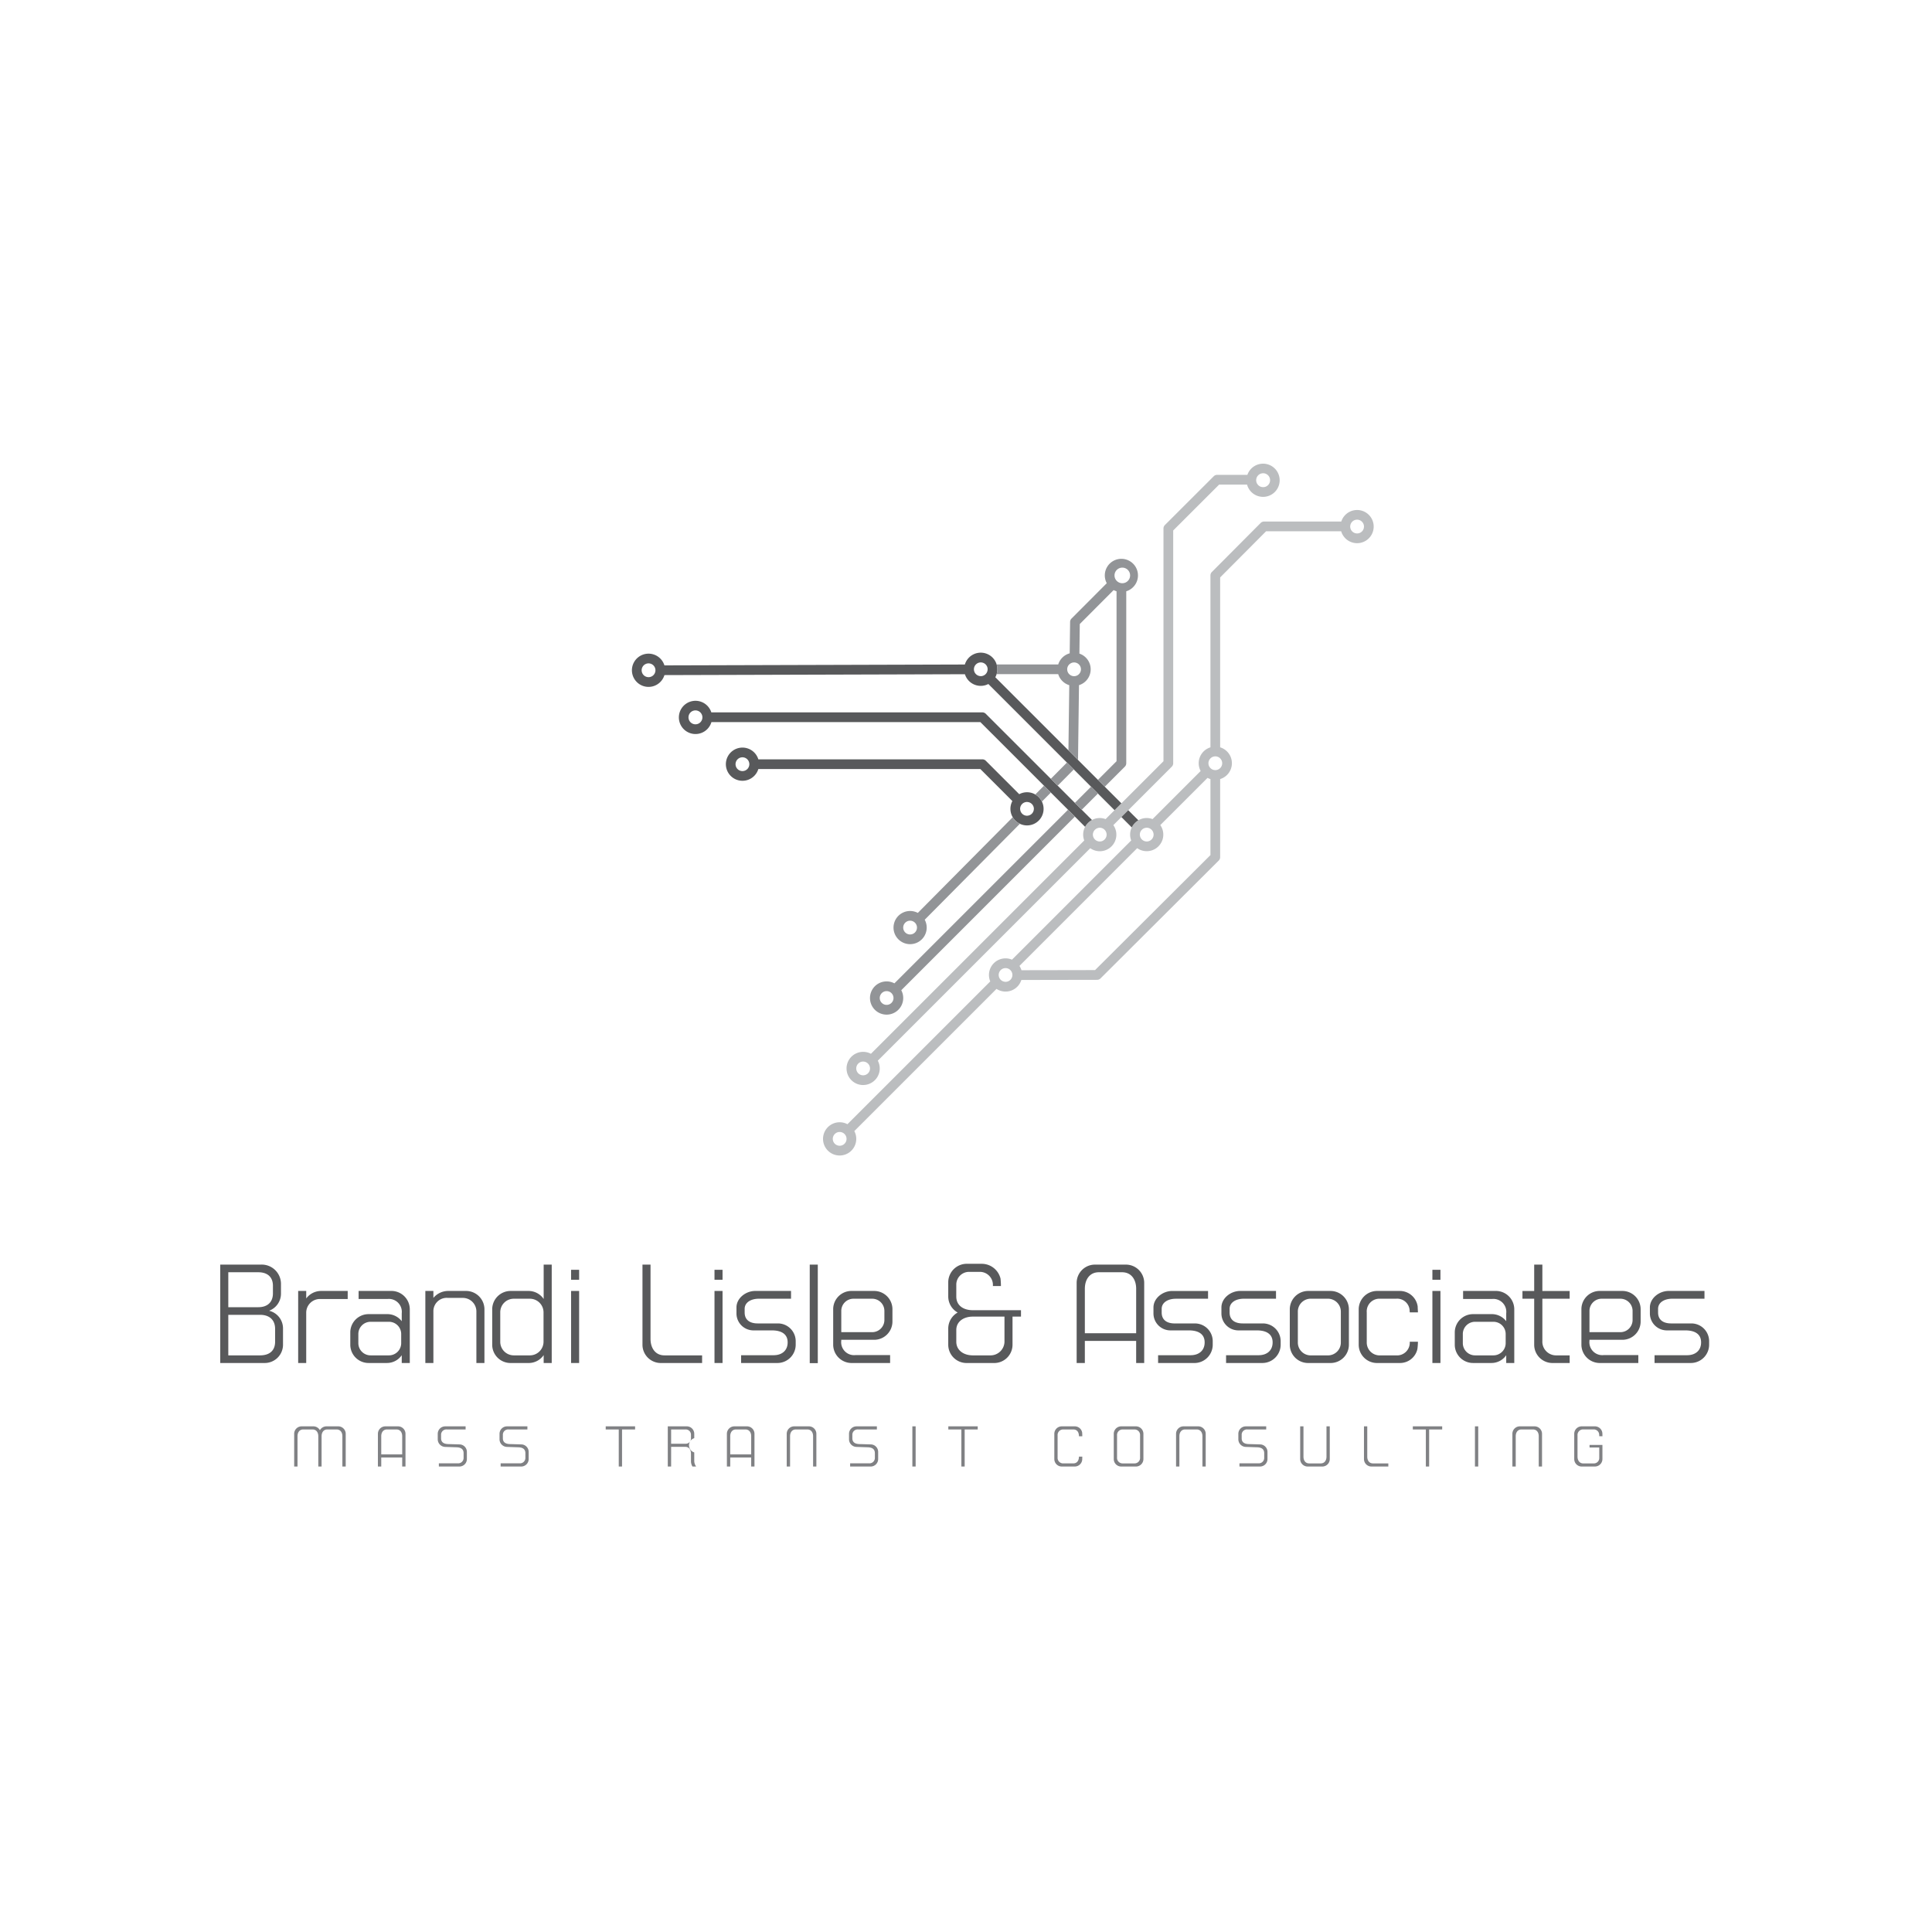 <svg xmlns="http://www.w3.org/2000/svg" xmlns:xlink="http://www.w3.org/1999/xlink" width="500" height="500" viewBox="0 0 500 500">
  <defs>
    <clipPath id="clip-path">
      <rect id="Rectangle_24" data-name="Rectangle 24" width="385.322" height="259.535" fill="none"/>
    </clipPath>
    <clipPath id="clip-logo-logo-bl-1_4">
      <rect width="500" height="500"/>
    </clipPath>
  </defs>
  <g id="logo-logo-bl-1_4" data-name="logo-logo-bl-1 – 4" clip-path="url(#clip-logo-logo-bl-1_4)">
    <g id="Group_7453" data-name="Group 7453" transform="translate(57 120)">
      <g id="Group_13" data-name="Group 13" clip-path="url(#clip-path)">
        <path id="Path_176" data-name="Path 176" d="M35.2,397.231H32.777c-.967,0-1.471.778-1.471,1.745v7.846h-.865v-8.467a1.932,1.932,0,0,1,1.932-1.932h3.044a1.94,1.94,0,0,1,1.687.995,1.942,1.942,0,0,1,1.688-.995h3.043a1.936,1.936,0,0,1,1.947,1.932v8.467h-.865v-7.846c0-.967-.5-1.745-1.486-1.745H39.008c-.967,0-1.471.778-1.471,1.745v7.846h-.852v-7.846c0-.967-.5-1.745-1.486-1.745" transform="translate(-11.31 -147.287)" fill="#808184"/>
        <path id="Path_177" data-name="Path 177" d="M64.923,398.355a1.932,1.932,0,0,1,1.932-1.932h3.274a1.933,1.933,0,0,1,1.933,1.932v8.467h-.852v-2.337H65.788v2.337h-.865Zm4.8-1.124H67.258c-.965,0-1.471.778-1.471,1.745v4.7h5.423v-4.7c0-.967-.5-1.745-1.486-1.745" transform="translate(-24.121 -147.287)" fill="#808184"/>
        <path id="Path_178" data-name="Path 178" d="M96.775,397.231H91.929a1.36,1.36,0,0,0-1.5,1.427v.851c0,.909.534,1.442,1.745,1.5l2.986.087a1.942,1.942,0,0,1,1.946,1.918v1.875a1.936,1.936,0,0,1-1.946,1.933H89.851V406h4.962a1.4,1.4,0,0,0,1.442-1.428v-1.183c0-.966-.549-1.485-1.76-1.543l-3-.1a1.977,1.977,0,0,1-1.933-1.961v-1.428a1.933,1.933,0,0,1,1.933-1.932h5.279Z" transform="translate(-33.276 -147.287)" fill="#808184"/>
        <path id="Path_179" data-name="Path 179" d="M122.218,397.231h-4.846a1.36,1.36,0,0,0-1.5,1.427v.851c0,.909.534,1.442,1.745,1.5l2.986.087a1.942,1.942,0,0,1,1.946,1.918v1.875a1.936,1.936,0,0,1-1.946,1.933h-5.308V406h4.962a1.4,1.4,0,0,0,1.442-1.428v-1.183c0-.966-.549-1.485-1.76-1.543l-3-.1a1.977,1.977,0,0,1-1.933-1.961v-1.428a1.933,1.933,0,0,1,1.933-1.932h5.279Z" transform="translate(-42.729 -147.287)" fill="#808184"/>
        <path id="Path_180" data-name="Path 180" d="M166.336,396.423v.808h-3.375v9.591h-.852v-9.591h-3.374v-.808Z" transform="translate(-58.976 -147.287)" fill="#808184"/>
        <path id="Path_181" data-name="Path 181" d="M185.158,406.822h-.865v-10.4h4.918a1.933,1.933,0,0,1,1.933,1.932v1.126a1.935,1.935,0,0,0,0,3.692v2.25a2.457,2.457,0,0,0,.49,1.4h-.951a2.692,2.692,0,0,1-.39-1.4v-1.933c0-.966-.476-1.759-1.442-1.759h-3.692Zm0-5.9h3.692a1.348,1.348,0,0,0,1.442-1.384V398.6a1.345,1.345,0,0,0-1.442-1.37h-3.692Z" transform="translate(-68.472 -147.287)" fill="#808184"/>
        <path id="Path_182" data-name="Path 182" d="M208.633,398.355a1.933,1.933,0,0,1,1.934-1.932h3.274a1.933,1.933,0,0,1,1.932,1.932v8.467h-.852v-2.337H209.5v2.337h-.865Zm4.8-1.124H210.97c-.967,0-1.472.778-1.472,1.745v4.7h5.423v-4.7c0-.967-.5-1.745-1.485-1.745" transform="translate(-77.515 -147.287)" fill="#808184"/>
        <path id="Path_183" data-name="Path 183" d="M238.612,397.231h-3c-.967,0-1.472.778-1.472,1.745v7.846h-.865v-8.467a1.933,1.933,0,0,1,1.933-1.932H239a1.936,1.936,0,0,1,1.947,1.932v8.467H240.1v-7.846c0-.967-.5-1.745-1.485-1.745" transform="translate(-86.671 -147.287)" fill="#808184"/>
        <path id="Path_184" data-name="Path 184" d="M266.136,397.231H261.29a1.36,1.36,0,0,0-1.5,1.427v.851c0,.909.534,1.442,1.745,1.5l2.986.087a1.942,1.942,0,0,1,1.946,1.918v1.875a1.936,1.936,0,0,1-1.946,1.933h-5.308V406h4.962a1.4,1.4,0,0,0,1.442-1.428v-1.183c0-.966-.549-1.485-1.76-1.543l-3-.1a1.977,1.977,0,0,1-1.932-1.961v-1.428a1.933,1.933,0,0,1,1.932-1.932h5.279Z" transform="translate(-96.2 -147.287)" fill="#808184"/>
        <rect id="Rectangle_20" data-name="Rectangle 20" width="0.851" height="10.399" transform="translate(179.118 249.136)" fill="#808184"/>
        <path id="Path_185" data-name="Path 185" d="M307.431,396.423v.808h-3.375v9.591H303.2v-9.591h-3.374v-.808Z" transform="translate(-111.399 -147.287)" fill="#808184"/>
        <path id="Path_186" data-name="Path 186" d="M345.414,406.822a1.936,1.936,0,0,1-1.947-1.933v-6.534a1.933,1.933,0,0,1,1.932-1.932h3.36a1.931,1.931,0,0,1,1.919,1.643c.014.246.028.606.028.923h-.865c0-1.066-.49-1.759-1.456-1.759h-2.611a1.427,1.427,0,0,0-1.457,1.528v5.726a1.427,1.427,0,0,0,1.457,1.529h2.611c.923,0,1.456-.693,1.456-1.76l.865.014c0,.5-.014.3-.014.764a1.94,1.94,0,0,1-1.947,1.789Z" transform="translate(-127.611 -147.287)" fill="#808184"/>
        <path id="Path_187" data-name="Path 187" d="M369.881,406.822a1.933,1.933,0,0,1-1.933-1.933v-6.534a1.933,1.933,0,0,1,1.933-1.932h3.793a1.935,1.935,0,0,1,1.947,1.932v6.534a1.936,1.936,0,0,1-1.947,1.933Zm-1.082-8.062v5.726a1.424,1.424,0,0,0,1.442,1.529h3.073a1.424,1.424,0,0,0,1.442-1.529v-5.726a1.424,1.424,0,0,0-1.442-1.528h-3.073a1.424,1.424,0,0,0-1.442,1.528" transform="translate(-136.707 -147.287)" fill="#808184"/>
        <path id="Path_188" data-name="Path 188" d="M398.934,397.231h-3c-.967,0-1.472.778-1.472,1.745v7.846H393.6v-8.467a1.933,1.933,0,0,1,1.933-1.932h3.793a1.936,1.936,0,0,1,1.947,1.932v8.467h-.851v-7.846c0-.967-.5-1.745-1.485-1.745" transform="translate(-146.237 -147.287)" fill="#808184"/>
        <path id="Path_189" data-name="Path 189" d="M426.459,397.231h-4.846a1.36,1.36,0,0,0-1.5,1.427v.851c0,.909.534,1.442,1.745,1.5l2.986.087a1.942,1.942,0,0,1,1.946,1.918v1.875a1.936,1.936,0,0,1-1.946,1.933h-5.308V406H424.5a1.4,1.4,0,0,0,1.442-1.428v-1.183c0-.966-.549-1.485-1.76-1.543l-3-.1a1.977,1.977,0,0,1-1.932-1.961v-1.428a1.933,1.933,0,0,1,1.932-1.932h5.279Z" transform="translate(-155.767 -147.287)" fill="#808184"/>
        <path id="Path_190" data-name="Path 190" d="M451.521,396.423h.851v8.466a1.932,1.932,0,0,1-1.933,1.933h-3.793a1.933,1.933,0,0,1-1.932-1.933v-8.466h.851v7.846c0,.966.5,1.745,1.471,1.745h3c.98,0,1.486-.779,1.486-1.745Z" transform="translate(-165.228 -147.287)" fill="#808184"/>
        <path id="Path_191" data-name="Path 191" d="M477.286,406.822h-4.37a1.933,1.933,0,0,1-1.932-1.933v-8.466h.85v7.846c0,.967.5,1.745,1.471,1.745h3.981Z" transform="translate(-174.989 -147.287)" fill="#808184"/>
        <path id="Path_192" data-name="Path 192" d="M498.7,396.423v.808h-3.375v9.591h-.851v-9.591H491.1v-.808Z" transform="translate(-182.464 -147.287)" fill="#808184"/>
        <rect id="Rectangle_21" data-name="Rectangle 21" width="0.851" height="10.399" transform="translate(324.716 249.136)" fill="#808184"/>
        <path id="Path_193" data-name="Path 193" d="M537.439,397.231h-3c-.967,0-1.471.778-1.471,1.745v7.846H532.1v-8.467a1.932,1.932,0,0,1,1.932-1.932h3.793a1.936,1.936,0,0,1,1.948,1.932v8.467h-.852v-7.846c0-.967-.5-1.745-1.486-1.745" transform="translate(-197.697 -147.287)" fill="#808184"/>
        <path id="Path_194" data-name="Path 194" d="M559.5,406.822a1.933,1.933,0,0,1-1.933-1.933v-6.534a1.933,1.933,0,0,1,1.933-1.932h3.418a1.935,1.935,0,0,1,1.933,1.774c.014.073.014.779.014.793l-.822-.014a2.774,2.774,0,0,0-.015-.361,1.409,1.409,0,0,0-1.442-1.4h-2.711a1.439,1.439,0,0,0-1.457,1.543v5.5c0,.981.534,1.76,1.457,1.76h2.711a1.386,1.386,0,0,0,1.457-1.429V401.9h-2.51v-.664h3.332v3.649a1.945,1.945,0,0,1-1.948,1.933Z" transform="translate(-207.158 -147.287)" fill="#808184"/>
        <path id="Path_195" data-name="Path 195" d="M0,355.287V329.823H10.454a4.987,4.987,0,0,1,5.262,4.909v2.543a4.726,4.726,0,0,1-3.072,4.486,4.7,4.7,0,0,1,3.6,4.592v4.2a4.732,4.732,0,0,1-4.732,4.732Zm2.083-14.445h7.77c2.367,0,3.78-1.307,3.78-3.568V335.3c0-2.261-1.413-3.5-3.78-3.5H2.083Zm0,12.467h8.23c2.366,0,3.885-1.165,3.885-3.532v-3.32c0-2.367-1.519-3.638-3.885-3.638H2.083Z" transform="translate(0 -122.542)" fill="#58595b"/>
        <path id="Path_196" data-name="Path 196" d="M37.7,342.753a3.541,3.541,0,0,0-3.531,3.531v13.032H32.086V340.67h2.085v1.942a4.8,4.8,0,0,1,3.814-1.942h6.922v2.083Z" transform="translate(-11.921 -126.572)" fill="#58595b"/>
        <path id="Path_197" data-name="Path 197" d="M68.951,359.317H66.867V357.3a4.642,4.642,0,0,1-3.85,2.013H58.284a4.733,4.733,0,0,1-4.732-4.733v-3.178a4.733,4.733,0,0,1,4.732-4.733h4.733a4.678,4.678,0,0,1,3.85,1.836v-2.048a3.342,3.342,0,0,0-3.673-3.709H55.706v-2.083h8.512a4.763,4.763,0,0,1,4.733,4.767ZM58.815,348.65a3.166,3.166,0,0,0-3.179,3.179v2.331a3.166,3.166,0,0,0,3.179,3.179h4.732a3.166,3.166,0,0,0,3.179-3.179v-2.331a3.166,3.166,0,0,0-3.179-3.179Z" transform="translate(-19.897 -126.572)" fill="#58595b"/>
        <path id="Path_198" data-name="Path 198" d="M99.751,359.317H97.667V345.9A3.507,3.507,0,0,0,94.1,342.47H90.321A3.444,3.444,0,0,0,86.541,346v13.315H84.458V340.669h2.083v1.8a4.981,4.981,0,0,1,3.78-1.8h4.7a4.763,4.763,0,0,1,4.733,4.767Z" transform="translate(-31.379 -126.572)" fill="#58595b"/>
        <path id="Path_199" data-name="Path 199" d="M116.724,355.287a4.733,4.733,0,0,1-4.732-4.733v-9.147a4.763,4.763,0,0,1,4.732-4.767h4.7a4.719,4.719,0,0,1,3.885,2.083v-8.9h2.085v25.465h-2.085v-2.048a4.686,4.686,0,0,1-3.885,2.048Zm.813-16.635a3.5,3.5,0,0,0-3.462,3.531v7.594a3.505,3.505,0,0,0,3.462,3.532h4.238a3.536,3.536,0,0,0,3.5-3.532v-7.594a3.535,3.535,0,0,0-3.5-3.531Z" transform="translate(-41.609 -122.542)" fill="#58595b"/>
        <path id="Path_200" data-name="Path 200" d="M144.472,331.958h2.083v2.579h-2.083Zm0,5.475h2.083V356.08h-2.083Z" transform="translate(-53.677 -123.335)" fill="#58595b"/>
        <path id="Path_201" data-name="Path 201" d="M189.3,355.287h-10.7a4.733,4.733,0,0,1-4.733-4.732V329.822h2.084v19.213c0,2.366,1.236,4.274,3.6,4.274H189.3Z" transform="translate(-64.596 -122.542)" fill="#58595b"/>
        <path id="Path_202" data-name="Path 202" d="M203.531,331.958h2.083v2.579h-2.083Zm0,5.475h2.083V356.08h-2.083Z" transform="translate(-75.62 -123.335)" fill="#58595b"/>
        <path id="Path_203" data-name="Path 203" d="M213.778,359.317V357.3h8.406c2.3,0,3.638-1.342,3.638-3.285v-.141c-.036-1.8-1.271-3-4.1-3H217.1a4.389,4.389,0,0,1-4.521-4.379v-1.554c0-2.4,2.4-4.274,4.874-4.274H226.7v2.013H218.37c-2.084,0-3.709.989-3.673,2.684v.883c0,1.836,1.236,2.826,3.391,2.826h5.228a4.6,4.6,0,0,1,4.591,4.556v.918a4.741,4.741,0,0,1-4.732,4.768Z" transform="translate(-78.981 -126.572)" fill="#58595b"/>
        <rect id="Rectangle_22" data-name="Rectangle 22" width="2.083" height="25.5" transform="translate(152.561 207.281)" fill="#58595b"/>
        <path id="Path_204" data-name="Path 204" d="M263.015,340.669a4.733,4.733,0,0,1,4.732,4.733v3.178a4.733,4.733,0,0,1-4.732,4.732H254.5v.248a3.341,3.341,0,0,0,3.673,3.709h8.971v2.048h-10a4.763,4.763,0,0,1-4.733-4.768V345.4a4.732,4.732,0,0,1,4.733-4.733Zm-.53,10.666a3.158,3.158,0,0,0,3.179-3.144v-2.367a3.158,3.158,0,0,0-3.179-3.143h-4.8a3.158,3.158,0,0,0-3.178,3.143v5.51Z" transform="translate(-93.784 -126.572)" fill="#58595b"/>
        <path id="Path_205" data-name="Path 205" d="M304.521,355.162a4.733,4.733,0,0,1-4.733-4.732v-4.2a4.755,4.755,0,0,1,2.437-4.133,4.754,4.754,0,0,1-2.437-4.132v-3.744a4.8,4.8,0,0,1,5.015-4.732h3.567a5.008,5.008,0,0,1,4.945,3.814,17.329,17.329,0,0,1,.106,1.943h-2.083a3.381,3.381,0,0,0-3.32-3.673h-2.826a3.3,3.3,0,0,0-3.32,3.355v3.037c0,2.367,1.907,3.532,4.274,3.532h12.467v1.66h-2.19v7.276a4.733,4.733,0,0,1-4.733,4.732Zm1.625-12.008c-2.367,0-4.274,1.271-4.274,3.462v3.037c0,2.225,1.907,3.532,4.274,3.532h4.45a3.615,3.615,0,0,0,3.744-3.462v-6.569Z" transform="translate(-111.383 -122.417)" fill="#58595b"/>
        <path id="Path_206" data-name="Path 206" d="M352.666,334.555a4.733,4.733,0,0,1,4.732-4.732h8.018a4.733,4.733,0,0,1,4.732,4.732v20.732h-2.083v-5.721h-13.28v5.721h-2.119Zm11.761-2.755h-6.039c-2.367,0-3.6,1.907-3.6,4.274v11.513h13.28V336.074c0-2.367-1.237-4.274-3.638-4.274" transform="translate(-131.029 -122.542)" fill="#58595b"/>
        <path id="Path_207" data-name="Path 207" d="M385.5,359.317V357.3h8.406c2.3,0,3.638-1.342,3.638-3.285v-.141c-.036-1.8-1.271-3-4.1-3h-4.627A4.389,4.389,0,0,1,384.3,346.5v-1.554c0-2.4,2.4-4.274,4.874-4.274h9.253v2.013H390.1c-2.084,0-3.709.989-3.673,2.684v.883c0,1.836,1.236,2.826,3.391,2.826h5.228a4.6,4.6,0,0,1,4.591,4.556v.918a4.741,4.741,0,0,1-4.732,4.768Z" transform="translate(-142.784 -126.572)" fill="#58595b"/>
        <path id="Path_208" data-name="Path 208" d="M413.487,359.317V357.3h8.406c2.3,0,3.638-1.342,3.638-3.285v-.141c-.036-1.8-1.271-3-4.1-3h-4.627a4.389,4.389,0,0,1-4.521-4.379v-1.554c0-2.4,2.4-4.274,4.874-4.274h9.253v2.013h-8.335c-2.084,0-3.709.989-3.673,2.684v.883c0,1.836,1.236,2.826,3.391,2.826h5.228a4.6,4.6,0,0,1,4.591,4.556v.918a4.741,4.741,0,0,1-4.732,4.768Z" transform="translate(-153.18 -126.572)" fill="#58595b"/>
        <path id="Path_209" data-name="Path 209" d="M445.171,359.317a4.734,4.734,0,0,1-4.733-4.733v-9.147a4.764,4.764,0,0,1,4.733-4.767H451a4.763,4.763,0,0,1,4.732,4.767v9.147A4.733,4.733,0,0,1,451,359.317Zm.883-16.635a3.329,3.329,0,0,0-3.532,3.426v7.805a3.328,3.328,0,0,0,3.532,3.426h4.062a3.328,3.328,0,0,0,3.532-3.426v-7.805a3.348,3.348,0,0,0-3.532-3.426Z" transform="translate(-163.64 -126.572)" fill="#58595b"/>
        <path id="Path_210" data-name="Path 210" d="M473.549,359.317a4.733,4.733,0,0,1-4.732-4.732v-9.148a4.763,4.763,0,0,1,4.732-4.767h5.863a4.665,4.665,0,0,1,4.662,3.991c.035.989.07,1.271.07,1.554h-2.119c0-.176-.035-.388-.035-.6a3.221,3.221,0,0,0-3.532-2.931h-4.027a3.283,3.283,0,0,0-3.532,3.531v7.7a3.329,3.329,0,0,0,3.532,3.426h4.027a3.293,3.293,0,0,0,3.567-3.533h2.119a16.173,16.173,0,0,1-.141,1.907,4.613,4.613,0,0,1-4.592,3.6Z" transform="translate(-174.184 -126.572)" fill="#58595b"/>
        <path id="Path_211" data-name="Path 211" d="M499.161,331.958h2.083v2.579h-2.083Zm0,5.475h2.083V356.08h-2.083Z" transform="translate(-185.458 -123.335)" fill="#58595b"/>
        <path id="Path_212" data-name="Path 212" d="M523.775,359.317h-2.084V357.3a4.642,4.642,0,0,1-3.85,2.013h-4.733a4.733,4.733,0,0,1-4.732-4.733v-3.178a4.733,4.733,0,0,1,4.732-4.733h4.733a4.678,4.678,0,0,1,3.85,1.836v-2.048a3.342,3.342,0,0,0-3.673-3.709H510.53v-2.083h8.512a4.763,4.763,0,0,1,4.733,4.767ZM513.639,348.65a3.166,3.166,0,0,0-3.179,3.179v2.331a3.166,3.166,0,0,0,3.179,3.179h4.732a3.166,3.166,0,0,0,3.179-3.179v-2.331a3.166,3.166,0,0,0-3.179-3.179Z" transform="translate(-188.882 -126.572)" fill="#58595b"/>
        <path id="Path_213" data-name="Path 213" d="M548.467,355.287h-4.45a4.733,4.733,0,0,1-4.733-4.732v-11.9h-3.037v-2.013h3.037v-6.817H541.4v6.817h7.064v2.013H541.4v10.913a3.549,3.549,0,0,0,3.532,3.744h3.532Z" transform="translate(-199.237 -122.542)" fill="#58595b"/>
        <path id="Path_214" data-name="Path 214" d="M571.119,340.669a4.733,4.733,0,0,1,4.732,4.733v3.178a4.733,4.733,0,0,1-4.732,4.732h-8.512v.248a3.341,3.341,0,0,0,3.673,3.709h8.971v2.048h-9.995a4.763,4.763,0,0,1-4.733-4.768V345.4a4.732,4.732,0,0,1,4.733-4.733Zm-.53,10.666a3.158,3.158,0,0,0,3.179-3.144v-2.367a3.158,3.158,0,0,0-3.179-3.143h-4.8a3.158,3.158,0,0,0-3.178,3.143v5.51Z" transform="translate(-208.256 -126.572)" fill="#58595b"/>
        <path id="Path_215" data-name="Path 215" d="M589.932,359.317V357.3h8.406c2.3,0,3.638-1.342,3.638-3.285v-.141c-.036-1.8-1.271-3-4.1-3h-4.627a4.389,4.389,0,0,1-4.521-4.379v-1.554c0-2.4,2.4-4.274,4.874-4.274h9.253v2.013h-8.335c-2.084,0-3.709.989-3.673,2.684v.883c0,1.836,1.236,2.826,3.391,2.826h5.227a4.6,4.6,0,0,1,4.591,4.556v.918a4.741,4.741,0,0,1-4.732,4.768Z" transform="translate(-218.737 -126.572)" fill="#58595b"/>
        <path id="Path_216" data-name="Path 216" d="M262.206,160.8A4.291,4.291,0,0,0,266,154.5l54.982-54.983a4.289,4.289,0,0,0,5.975-5.976l2.086-2.085,1.777-1.777L342.08,78.411a1.256,1.256,0,0,0,.368-.889V17.286L354.34,5.407h7.219a4.294,4.294,0,1,0,.088-2.514h-7.828a1.255,1.255,0,0,0-.888.368L340.3,15.876a1.255,1.255,0,0,0-.369.889V77L329.04,87.9l-1.777,1.777-2.31,2.31a4.256,4.256,0,0,0-3.527.223,4.326,4.326,0,0,0-1.777,1.778,4.254,4.254,0,0,0-.223,3.526l-55.207,55.208a4.294,4.294,0,1,0-2.014,8.086M363.922,4.295a1.8,1.8,0,1,1,.4,1.112,1.774,1.774,0,0,1-.4-1.112M323.437,94.218h0a1.778,1.778,0,0,1,1.665,1.168,1.757,1.757,0,0,1,.116.613,1.784,1.784,0,0,1-1.781,1.781A1.8,1.8,0,0,1,321.66,96v0a1.8,1.8,0,0,1,1.777-1.778m-61.231,60.511h0a1.782,1.782,0,0,1,1.777,1.777v0a1.781,1.781,0,1,1-1.781-1.781" transform="translate(-95.824)" fill="#bbbdbf"/>
        <path id="Path_217" data-name="Path 217" d="M386.446,19.073a4.3,4.3,0,0,0-4.089,2.986H362.379a1.259,1.259,0,0,0-.891.37L348.86,35.116a1.258,1.258,0,0,0-.366.887V80.5a4.29,4.29,0,0,0-2.534,6.121L333.512,99.071a4.24,4.24,0,0,0-3.67.306,4.323,4.323,0,0,0-1.707,1.848,4.228,4.228,0,0,0-.149,3.373l-30.85,30.849a4.294,4.294,0,0,0-5.625,5.626l-36.959,36.958a4.3,4.3,0,1,0,1.777,1.778l36.8-36.8a4.287,4.287,0,0,0,6.43-2.307l19.6-.036a1.26,1.26,0,0,0,.885-.366L350.638,109.8a1.26,1.26,0,0,0,.369-.891v-20.2a4.294,4.294,0,0,0,0-8.213V36.522L362.9,24.573h19.426a4.294,4.294,0,1,0,4.12-5.5M254.319,181.822a1.781,1.781,0,1,1-1.781-1.781h0a1.783,1.783,0,0,1,1.777,1.778v0M351.008,85.87a1.776,1.776,0,0,1-1.257.521h0a1.783,1.783,0,0,1-1.777-1.778v0a1.781,1.781,0,1,1,3.038,1.261M331.79,101.325A1.651,1.651,0,0,1,332,101.3a1.781,1.781,0,0,1,0,3.562,1.74,1.74,0,0,1-.612-.116,1.776,1.776,0,0,1-1.144-1.417,1.8,1.8,0,0,1-.025-.248,1.767,1.767,0,0,1,.447-1.168,1.819,1.819,0,0,1,.167-.167,1.762,1.762,0,0,1,.958-.425m-36.322,39.861a1.75,1.75,0,0,1-.451-.065,1.774,1.774,0,0,1-.178-3.376,1.777,1.777,0,1,1,.629,3.441m53.026-32.8-29.858,29.759-19.052.035a4.266,4.266,0,0,0-.516-1.114l30.471-30.47a4.29,4.29,0,0,0,5.976-5.976L347.738,88.4a4.3,4.3,0,0,0,.757.315Zm37.952-83.242a1.781,1.781,0,1,1,1.781-1.781,1.772,1.772,0,0,1-1.781,1.781" transform="translate(-92.232 -7.086)" fill="#bbbdbf"/>
        <path id="Path_218" data-name="Path 218" d="M372.868,142.689l-1.777,1.777,2.687,2.687a4.311,4.311,0,0,1,1.708-1.847Z" transform="translate(-137.875 -53.015)" fill="#58595b"/>
        <path id="Path_219" data-name="Path 219" d="M291.911,112.514l-1.778-1.777-5.15-5.15L282.5,103.1,263.578,84.182a4.294,4.294,0,1,0-7.88-3.292l-77.755.225a4.3,4.3,0,1,0,.006,2.514l77.763-.225a4.287,4.287,0,0,0,6.065,2.532l20.334,20.334,1.777,1.777,4.467,4.467,1.777,1.777,4.3,4.3,1.777-1.777ZM259.736,83.894a1.774,1.774,0,1,1,1.857-1.774c0,.023-.006.045-.007.069a1.775,1.775,0,0,1-1.774,1.713c-.026,0-.05-.006-.076-.008m-85.895.27a1.784,1.784,0,1,1,1.263-.528,1.783,1.783,0,0,1-1.263.528" transform="translate(-62.993 -28.915)" fill="#58595b"/>
        <path id="Path_220" data-name="Path 220" d="M291.355,124.066l-4.45-4.45-1.777-1.777L268.3,101.014a1.257,1.257,0,0,0-.889-.368H197.267a4.3,4.3,0,1,0,.028,2.514h69.6l16.464,16.464,1.777,1.777,4.443,4.443,1.777,1.777L294,130.268a4.324,4.324,0,0,1,1.777-1.777l-2.647-2.646Zm-98.179-20.333a1.8,1.8,0,1,1,1.3-.573,1.783,1.783,0,0,1-1.3.573" transform="translate(-70.177 -36.283)" fill="#58595b"/>
        <path id="Path_221" data-name="Path 221" d="M288.292,129.047a4.267,4.267,0,0,0-4.152-.072l-8.653-8.654a1.257,1.257,0,0,0-.889-.368h-57.98a4.295,4.295,0,1,0,0,2.514h57.459l8.286,8.286a4.264,4.264,0,0,0,.09,4.182,4.316,4.316,0,0,0,1.851,1.7,4.285,4.285,0,0,0,5.7-5.75,4.322,4.322,0,0,0-1.716-1.839m-74-7.837a1.784,1.784,0,1,1-.521-1.257,1.774,1.774,0,0,1,.521,1.257m70.1,11.767a1.781,1.781,0,0,1-.021-.211v0a1.782,1.782,0,0,1,1.777-1.777h0a1.682,1.682,0,0,1,.2.02,1.776,1.776,0,0,1,1.584,1.761c0,.048-.01.094-.014.142,0,.031-.005.062-.009.092a1.773,1.773,0,0,1-1.51,1.521c-.034.005-.069.008-.1.011s-.095.014-.144.014a1.778,1.778,0,0,1-1.76-1.57" transform="translate(-77.361 -43.439)" fill="#58595b"/>
        <path id="Path_222" data-name="Path 222" d="M318.817,142.508l-44.929,44.929a4.3,4.3,0,1,0,1.777,1.777l44.929-44.929Zm-45.162,48.72a1.781,1.781,0,1,1-1.781-1.781h0a1.782,1.782,0,0,1,1.778,1.777v0" transform="translate(-99.416 -52.947)" fill="#929497"/>
        <path id="Path_223" data-name="Path 223" d="M347.973,124.863l-1.777-1.777-4.167,4.2,1.777,1.777Z" transform="translate(-127.077 -45.731)" fill="#929497"/>
        <path id="Path_224" data-name="Path 224" d="M335.632,134.878a4.315,4.315,0,0,1,1.716,1.839l2.31-2.329-1.777-1.777Z" transform="translate(-124.7 -49.27)" fill="#929497"/>
        <rect id="Rectangle_23" data-name="Rectangle 23" width="5.918" height="2.514" transform="translate(221.178 87.783) rotate(-45)" fill="#929497"/>
        <path id="Path_225" data-name="Path 225" d="M352,39.178a4.292,4.292,0,0,0-3.788,6.314l-9.12,9.145a1.258,1.258,0,0,0-.367.871l-.106,8.127a4.306,4.306,0,0,0-2.968,2.879H319.711a4.284,4.284,0,0,1-.005,2.514h15.943a4.311,4.311,0,0,0,2.861,2.853l-.219,16.865,2.482,2.482.252-19.353a4.292,4.292,0,0,0,.106-8.167l.1-7.656,8.761-8.784a4.29,4.29,0,0,0,.751.312v43.98l-4.818,4.818,1.777,1.778,5.187-5.187a1.257,1.257,0,0,0,.368-.889v-44.5a4.295,4.295,0,0,0-1.257-8.4M341.063,68.972a1.761,1.761,0,0,1-2.516.1c-.016-.015-.035-.027-.052-.043a1.777,1.777,0,0,1,0-2.514c.026-.026.057-.047.085-.071a1.774,1.774,0,0,1,2.482,2.529m9.156-25.494v-.006a2.018,2.018,0,1,1,0,.006" transform="translate(-118.783 -14.556)" fill="#929497"/>
        <path id="Path_226" data-name="Path 226" d="M281.542,178.439a4.292,4.292,0,0,0,3.784-6.324l24.626-24.827a4.317,4.317,0,0,1-1.851-1.7l-24.56,24.76a4.293,4.293,0,1,0-2,8.093m0-6.075h0a1.783,1.783,0,0,1,1.78,1.772v.009a1.781,1.781,0,1,1-1.785-1.78" transform="translate(-103.008 -54.091)" fill="#929497"/>
      </g>
    </g>
  </g>
</svg>
